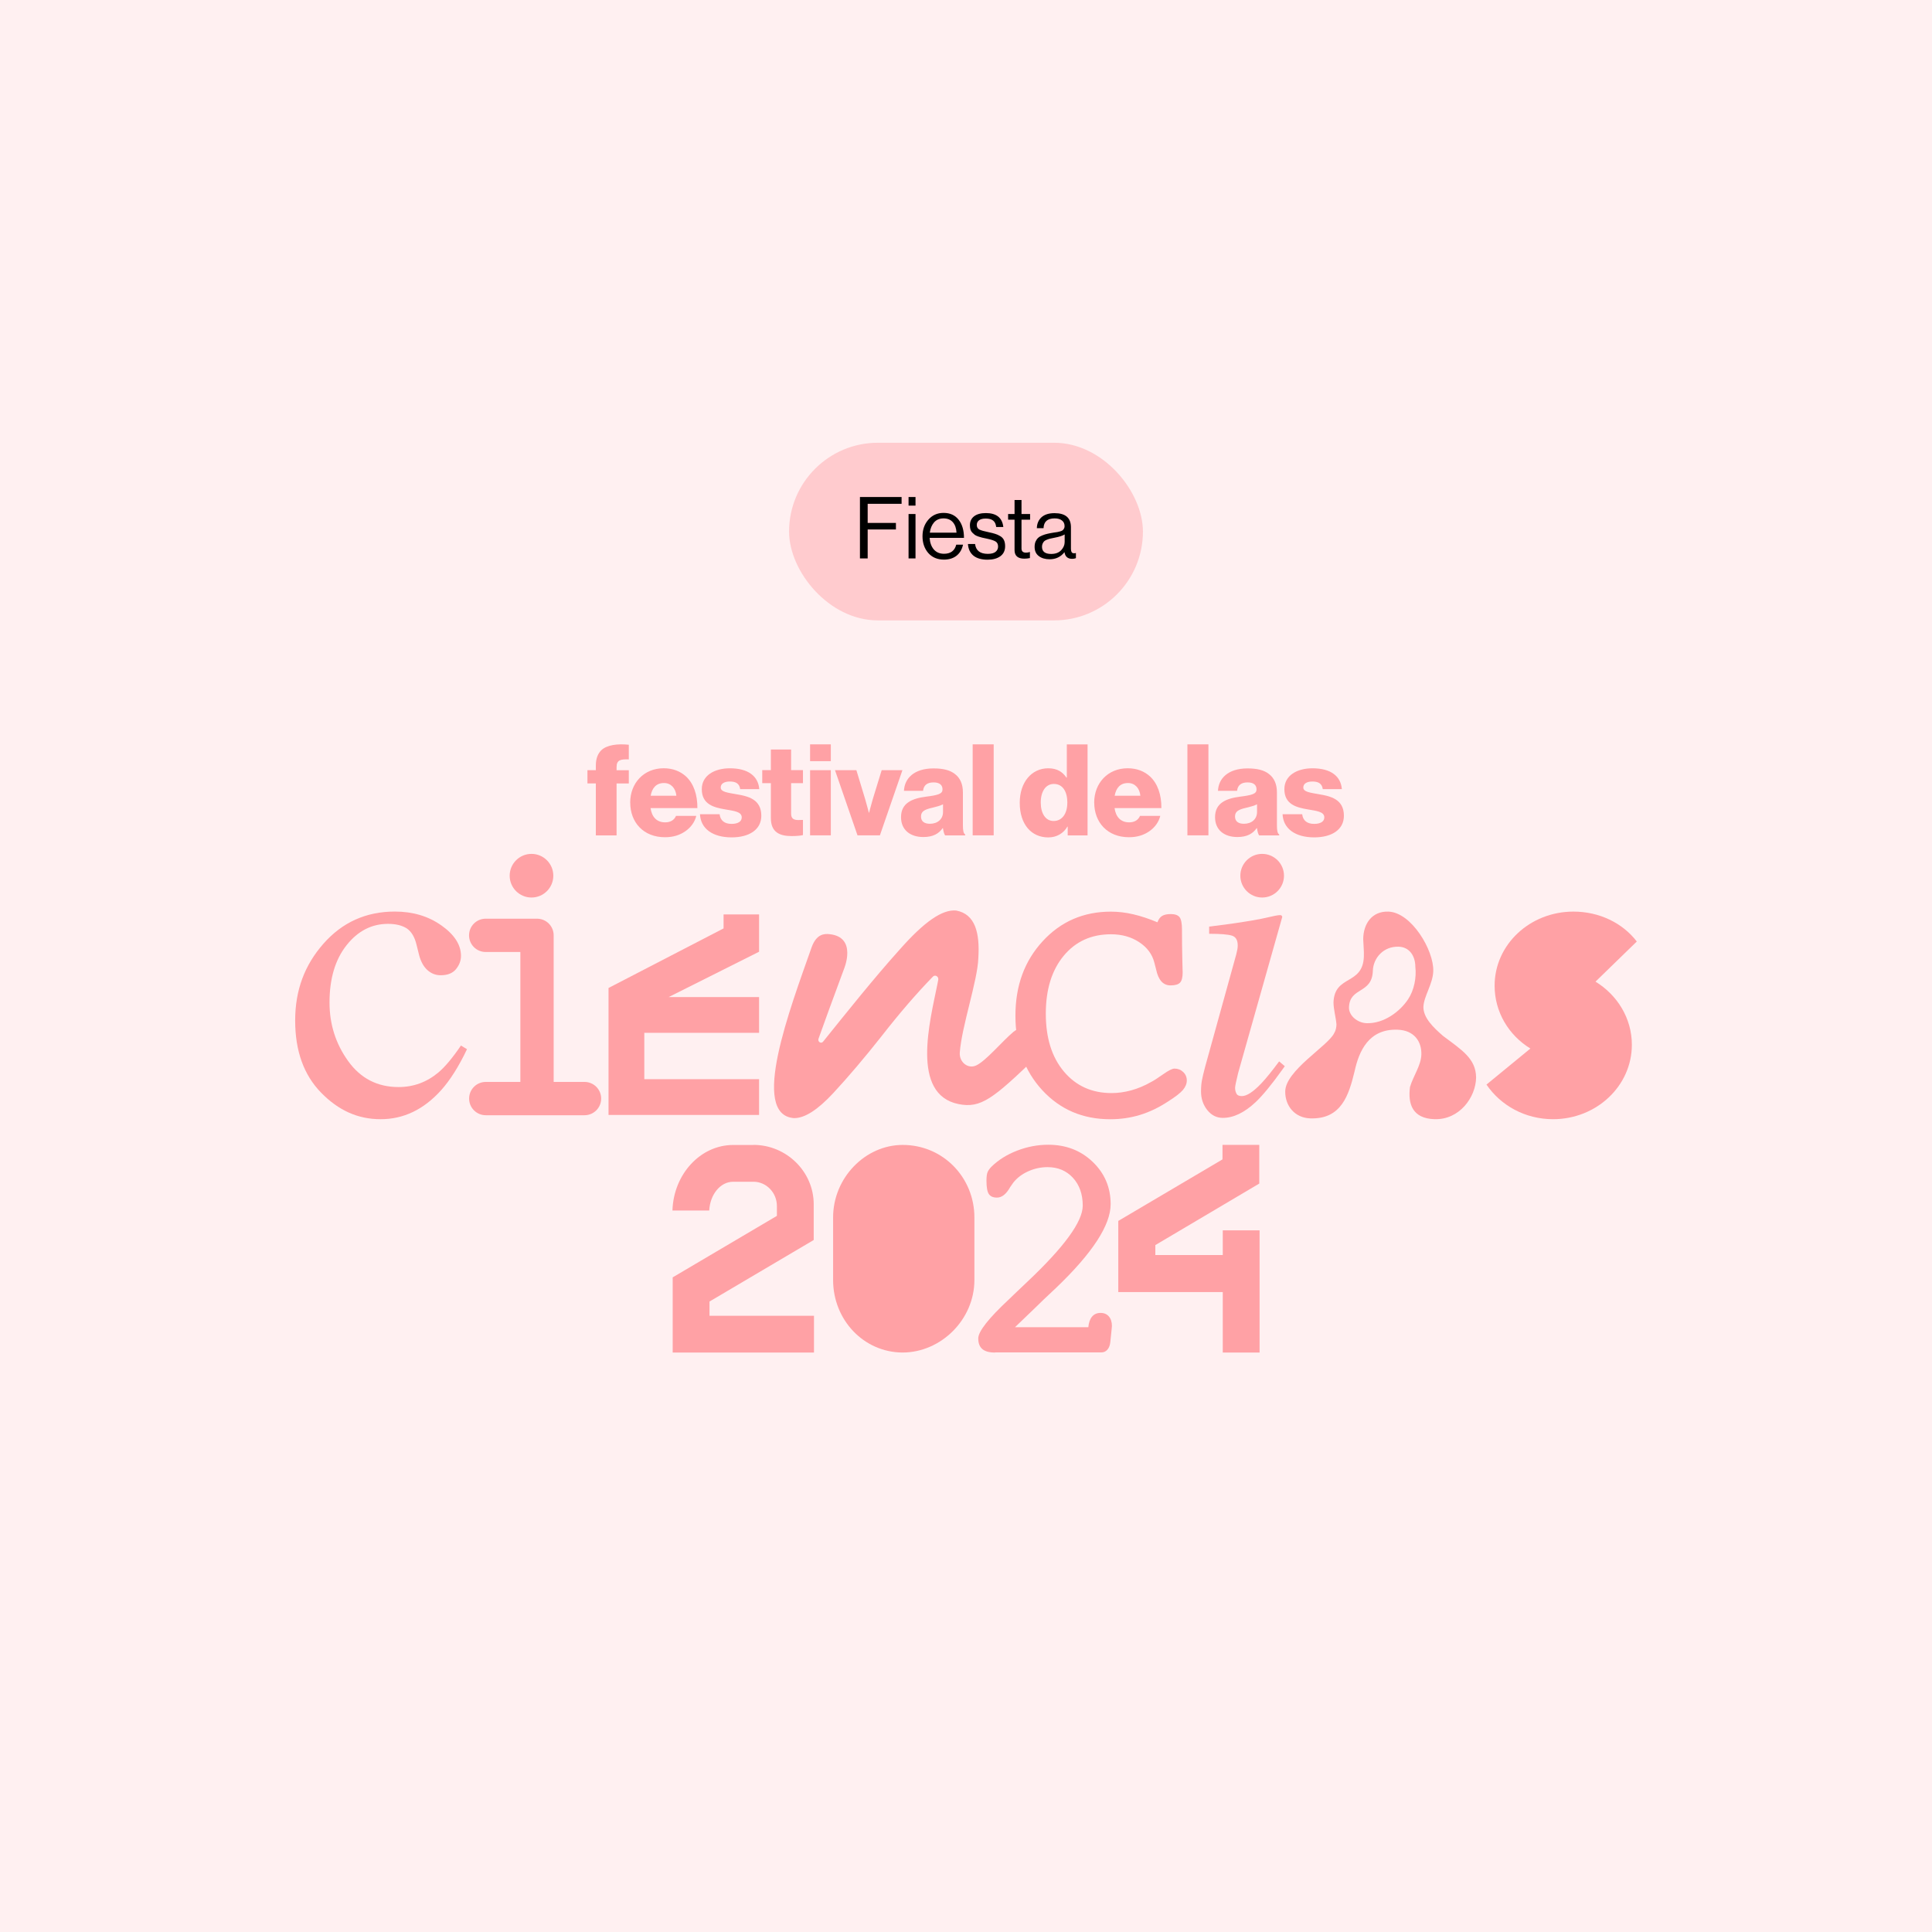 <svg width="1080" height="1080" viewBox="0 0 1080 1080" fill="none" xmlns="http://www.w3.org/2000/svg">
<rect width="1080" height="1080" fill="#FFF0F1"/>
<rect x="441.094" y="247.5" width="197.812" height="99.305" rx="49.652" fill="#FFCBCE"/>
<path d="M480.716 312.152V277.832H503.996V281.624H485.036V292.328H500.828V295.976H485.036V312.152H480.716ZM507.89 312.152V287.336H511.778V312.152H507.89ZM507.89 282.632V277.832H511.778V282.632H507.89ZM527.686 312.824C524.006 312.824 521.078 311.592 518.902 309.128C516.758 306.632 515.686 303.512 515.686 299.768C515.686 296.088 516.774 293 518.95 290.504C521.158 287.976 523.99 286.712 527.446 286.712C531.094 286.712 533.91 287.992 535.894 290.552C537.878 293.08 538.87 296.456 538.87 300.68H519.67C519.83 303.304 520.598 305.448 521.974 307.112C523.382 308.744 525.286 309.56 527.686 309.56C531.398 309.56 533.686 307.864 534.55 304.472H538.342C537.766 307.128 536.55 309.192 534.694 310.664C532.838 312.104 530.502 312.824 527.686 312.824ZM532.63 291.896C531.382 290.488 529.654 289.784 527.446 289.784C525.238 289.784 523.478 290.52 522.166 291.992C520.886 293.464 520.086 295.384 519.766 297.752H534.694C534.566 295.256 533.878 293.304 532.63 291.896ZM552.079 312.872C548.687 312.872 546.047 312.12 544.159 310.616C542.303 309.08 541.279 306.904 541.087 304.088H545.071C545.519 307.768 547.887 309.608 552.175 309.608C554.127 309.608 555.567 309.24 556.495 308.504C557.455 307.736 557.935 306.744 557.935 305.528C557.935 304.216 557.471 303.272 556.543 302.696C555.615 302.12 553.919 301.576 551.455 301.064C550.431 300.84 549.615 300.664 549.007 300.536C548.431 300.376 547.727 300.168 546.895 299.912C546.063 299.624 545.407 299.32 544.927 299C544.479 298.648 544.015 298.232 543.535 297.752C543.055 297.272 542.703 296.68 542.479 295.976C542.287 295.272 542.191 294.488 542.191 293.624C542.191 291.512 542.959 289.848 544.495 288.632C546.063 287.416 548.271 286.808 551.119 286.808C557.007 286.808 560.255 289.4 560.863 294.584H556.879C556.687 292.952 556.127 291.768 555.199 291.032C554.271 290.264 552.879 289.88 551.023 289.88C549.327 289.88 548.063 290.216 547.231 290.888C546.431 291.528 546.031 292.376 546.031 293.432C546.031 294.648 546.511 295.512 547.471 296.024C548.431 296.504 550.175 297 552.703 297.512C554.239 297.832 555.439 298.136 556.303 298.424C557.199 298.68 558.127 299.096 559.087 299.672C560.047 300.216 560.751 300.952 561.199 301.88C561.647 302.808 561.871 303.96 561.871 305.336C561.871 307.768 560.975 309.64 559.183 310.952C557.391 312.232 555.023 312.872 552.079 312.872ZM563.54 290.504V287.336H567.14V279.512H571.028V287.336H575.828V290.504H571.028V306.632C571.028 308.168 571.86 308.936 573.524 308.936C574.228 308.936 574.916 308.824 575.588 308.6H575.732V311.96C574.676 312.184 573.636 312.296 572.612 312.296C568.964 312.296 567.14 310.696 567.14 307.496V290.504H563.54ZM599.331 312.392C596.867 312.392 595.443 311.16 595.059 308.696H595.011C592.963 311.32 590.211 312.632 586.755 312.632C584.291 312.632 582.275 312.04 580.707 310.856C579.139 309.672 578.355 307.96 578.355 305.72C578.355 304.568 578.531 303.576 578.883 302.744C579.267 301.88 579.747 301.192 580.323 300.68C580.899 300.136 581.683 299.672 582.675 299.288C583.699 298.872 584.675 298.568 585.603 298.376C586.531 298.152 587.715 297.928 589.155 297.704C590.083 297.576 590.739 297.48 591.123 297.416C591.539 297.32 592.067 297.192 592.707 297.032C593.347 296.84 593.795 296.632 594.051 296.408C594.307 296.184 594.547 295.88 594.771 295.496C594.995 295.112 595.107 294.664 595.107 294.152C595.107 292.744 594.611 291.672 593.619 290.936C592.659 290.168 591.299 289.784 589.539 289.784C585.539 289.784 583.475 291.608 583.347 295.256H579.603C579.667 292.728 580.531 290.696 582.195 289.16C583.891 287.624 586.323 286.856 589.491 286.856C595.603 286.856 598.659 289.48 598.659 294.728V306.536C598.659 307.624 598.835 308.392 599.187 308.84C599.571 309.288 600.275 309.4 601.299 309.176H601.443V312.008C600.803 312.264 600.099 312.392 599.331 312.392ZM587.619 309.656C590.019 309.656 591.875 308.968 593.187 307.592C594.499 306.184 595.155 304.648 595.155 302.984V298.76C593.971 299.496 592.083 300.104 589.491 300.584C588.531 300.776 587.779 300.936 587.235 301.064C586.691 301.16 586.067 301.352 585.363 301.64C584.659 301.896 584.131 302.184 583.779 302.504C583.427 302.824 583.123 303.256 582.867 303.8C582.611 304.312 582.483 304.92 582.483 305.624C582.483 308.312 584.195 309.656 587.619 309.656Z" fill="black"/>
<path d="M465.709 680.558C465.709 658.338 483.726 640.02 504.61 640.02C527.282 640.02 544.696 658.338 544.696 680.558V715.535C544.696 737.603 526.075 756.073 504.459 756.073C482.692 755.922 465.709 737.754 465.709 715.535V680.558Z" fill="#FFA1A5"/>
<path d="M421.228 640.002C439.547 640.002 454.87 654.872 454.87 673.191V693.169L396.616 727.565V735.517H455.021V756.098H376.034V714.052L434.288 679.678V674.118C434.288 666.769 428.426 660.605 421.228 660.605H409.827C402.628 660.605 396.917 667.803 396.465 676.682H375.904C376.508 656.403 391.529 640.045 409.848 640.045H421.249L421.228 640.002Z" fill="#FFA1A5"/>
<path d="M625.127 682.501L683.381 648.105V640.002H703.942V661.618L645.838 696.014V701.574H683.532V687.76H704.114V756.077H683.532V722.285H625.127V682.501Z" fill="#FFA1A5"/>
<path d="M556.183 756.079C553.015 756.079 550.666 755.432 549.136 754.139C547.606 752.846 546.852 750.864 546.852 748.17C546.852 744.291 552.584 736.985 564.071 726.274L566.679 723.752C568.403 722.071 570.925 719.679 574.222 716.576C594.912 697.072 605.257 682.87 605.257 673.969C605.257 667.568 603.425 662.374 599.783 658.409C596.14 654.444 591.421 652.439 585.602 652.439C581.83 652.439 578.231 653.215 574.783 654.767C571.334 656.319 568.576 658.409 566.485 661.038C566.119 661.512 565.558 662.331 564.783 663.452C562.563 667.461 560.084 669.465 557.347 669.465C555.192 669.465 553.662 668.818 552.778 667.482C551.873 666.167 551.442 663.646 551.442 659.939C551.442 657.784 551.658 656.211 552.067 655.219C552.477 654.228 553.252 653.172 554.395 652.03C558.231 648.323 562.972 645.371 568.619 643.194C574.265 641.017 580.063 639.918 585.968 639.918C595.903 639.918 604.201 643.129 610.86 649.53C617.52 655.931 620.86 663.797 620.86 673.15C620.86 684.874 610.688 700.477 590.364 719.916C585.171 724.765 581.183 728.558 578.425 731.317L567.39 741.92H608.382C608.619 739.312 609.33 737.33 610.494 735.972C611.658 734.614 613.231 733.924 615.214 733.924C617.196 733.924 618.748 734.593 619.869 735.907C621.011 737.222 621.571 739.01 621.571 741.295C621.571 741.467 621.55 741.791 621.485 742.243C621.42 742.696 621.399 742.997 621.399 743.191L620.688 750.088C620.515 751.941 619.977 753.385 619.071 754.441C618.166 755.497 617.002 756.014 615.58 756.014H556.205L556.183 756.079Z" fill="#FFA1A5"/>
<path d="M647.027 515.54C647.652 513.859 648.514 512.674 649.635 512.006C650.756 511.316 652.372 510.971 654.484 510.971C656.79 510.971 658.407 511.531 659.333 512.652C660.26 513.773 660.734 516.079 660.734 519.548C660.734 525.647 660.799 531.294 660.928 536.552C661.057 541.811 661.122 544.074 661.122 543.406C661.122 546.337 660.626 548.298 659.635 549.311C658.644 550.345 656.876 550.841 654.333 550.841C650.239 550.841 647.566 547.931 646.316 542.091C645.885 540.345 645.54 539.009 645.282 538.083C644.096 533.427 641.273 529.613 636.812 526.682C632.351 523.729 627.092 522.264 621.057 522.264C610.066 522.264 601.251 526.272 594.592 534.311C587.954 542.35 584.614 553.125 584.614 566.659C584.614 580.194 587.976 590.969 594.721 598.986C601.467 607.025 610.346 611.033 621.402 611.033C625.001 611.033 628.665 610.516 632.394 609.503C636.122 608.469 639.786 606.939 643.385 604.891C645.066 604.029 647.351 602.542 650.282 600.473C653.213 598.404 655.282 597.348 656.532 597.348C658.45 597.348 660.088 597.995 661.424 599.266C662.76 600.538 663.428 602.111 663.428 603.965C663.428 605.818 662.695 607.607 661.23 609.331C659.764 611.033 657.049 613.145 653.083 615.645C647.868 619.093 642.609 621.615 637.329 623.231C632.049 624.848 626.489 625.667 620.648 625.667C605.303 625.667 592.631 620.257 582.631 609.417C572.631 598.577 567.631 584.719 567.631 567.823C567.631 550.927 572.695 537.242 582.825 526.186C592.954 515.131 605.67 509.613 621.014 509.613C625.109 509.613 629.29 510.109 633.536 511.1C637.782 512.092 642.286 513.579 647.006 515.561L647.027 515.54Z" fill="#FFA1A5"/>
<path d="M718.448 610.241C718.383 598.517 742.305 584.724 745.775 577.612C746.745 576.039 747.047 574.272 747.09 572.677C746.766 568.647 745.517 564.595 745.43 560.414C745.969 544.682 761.853 551.018 762.413 534.661C762.521 531.45 762.154 528.389 762.047 525.006C762.111 516.342 766.96 509.273 776.141 509.597C788.986 510.028 801.594 531.191 801.206 542.893C800.969 550.113 795.904 556.858 795.689 562.936C795.689 569.035 801.271 574.38 806.637 579.056C817.154 586.966 825.042 591.728 825.15 602.332C824.999 613.409 815.818 626.102 801.831 625.628C789.654 625.219 786.939 617.245 788.189 607.655C790.021 601.448 794.353 595.651 794.547 589.552C794.784 582.332 790.646 575.931 781.228 575.608C765.15 575.048 759.676 587.547 757.219 598.883C754.008 612.116 749.87 625.779 732.413 625.176C723.685 624.874 718.404 618.107 718.448 610.241ZM787.111 558.626C790.495 553.604 791.896 546.428 791.185 540.458C791.163 534.359 787.887 529.424 781.917 529.208C773.426 528.907 767.672 535.458 767.435 542.678C766.982 555.846 754.482 551.557 754.094 563.108C753.943 567.763 758.857 571.793 763.9 571.966C773.534 572.289 782.521 565.544 787.111 558.626Z" fill="#FFA1A5"/>
<path d="M340.172 552.282L404.482 518.985V511.162H424.331V532.024L373.793 557.368H424.331V577.346H360.172V603.272H424.331V623.25H340.172V552.282Z" fill="#FFA1A5"/>
<path d="M914.979 526.31L891.898 548.745C904.096 556.223 912.221 569.24 912.221 584.024C912.221 607.105 892.393 625.639 868.169 625.639C852.566 625.639 838.902 617.989 830.949 606.286L855.497 586.136C843.298 578.658 835.497 565.641 835.497 551.029C835.497 527.948 855.324 509.586 879.548 509.586C894.009 509.586 907.027 515.922 915.001 526.331L914.979 526.31Z" fill="#FFA1A5"/>
<path d="M246.767 517.327C254.052 522.499 257.694 528.167 257.694 534.352C257.694 537.003 256.767 539.46 254.914 541.744C253.06 544.029 250.215 545.171 246.336 545.171C243.513 545.171 241.056 544.201 238.922 542.283C236.789 540.344 235.237 537.542 234.267 533.835L232.823 528.038C231.789 523.771 229.978 520.754 227.392 518.986C224.741 517.305 221.228 516.443 216.897 516.443C207.715 516.443 199.978 520.452 193.664 528.469C187.349 536.486 184.203 547.132 184.203 560.429C184.203 572.584 187.672 583.511 194.634 593.166C201.595 602.842 210.991 607.67 222.802 607.67C231.164 607.67 238.599 604.933 245.129 599.459C248.836 596.312 253.017 591.312 257.672 584.459L261.056 586.506C256.465 596.161 251.638 603.812 246.573 609.458C236.832 620.255 225.582 625.643 212.78 625.643C199.978 625.643 189.138 620.686 179.483 610.794C169.828 600.902 165 587.476 165 570.494C165 553.511 170.259 539.525 180.797 527.542C191.336 515.56 204.655 509.568 220.733 509.568C230.776 509.568 239.461 512.155 246.746 517.327H246.767Z" fill="#FFA1A5"/>
<path d="M705.56 501.72C712.297 501.72 717.758 496.259 717.758 489.522C717.758 482.786 712.297 477.324 705.56 477.324C698.823 477.324 693.361 482.786 693.361 489.522C693.361 496.259 698.823 501.72 705.56 501.72Z" fill="#FFA1A5"/>
<path d="M716.206 511.691C716.659 511.971 716.831 512.316 716.745 512.726L692.133 599.792C690.991 604.426 690.431 607.184 690.431 608.09C690.431 609.296 690.668 610.374 691.163 611.258C691.573 612.227 692.586 612.723 694.202 612.723C696.961 612.723 700.625 610.331 705.172 605.525C707.866 602.68 711.142 598.607 715.043 593.327L718.211 596.021L716.982 597.723C710.883 606.258 705.84 612.4 701.875 616.128C695.603 621.99 689.525 624.9 683.577 624.9C680.086 624.9 677.176 623.434 674.849 620.503C672.543 617.572 671.379 614.124 671.379 610.137C671.379 607.788 671.551 605.719 671.875 603.973C672.198 602.228 672.801 599.642 673.707 596.236L691.056 533.566C691.293 532.596 691.508 531.691 691.659 530.893C691.831 530.074 691.896 529.277 691.896 528.458C691.896 525.527 690.819 523.717 688.663 523.027C686.508 522.337 682.263 521.993 675.926 521.993V517.963C682.629 517.144 687.435 516.519 690.388 516.066C693.34 515.613 696.293 515.161 699.288 514.665C703.168 514.019 706.831 513.286 710.301 512.467C713.771 511.648 715.732 511.389 716.163 511.67L716.206 511.691Z" fill="#FFA1A5"/>
<path d="M581.939 584.114C581.939 576.097 572.586 571.722 566.443 576.873C560.301 582.023 551.055 593.165 545.624 595.622C541.055 597.691 536.142 593.726 536.53 588.36C537.607 573.619 546.508 548.145 546.896 535.538C547.758 521.659 545.28 510.991 534.482 508.986C526.724 508.297 516.724 515.193 502.995 530.732C488.642 546.68 473.426 565.752 460.107 582.304C458.987 583.683 456.939 582.325 457.564 580.623C460.754 571.657 465.301 559.179 471.745 541.809C471.745 541.809 479.504 523.814 463.663 522.197C460.775 521.896 456.4 522.047 453.685 529.589C441.702 563.683 418.943 623.316 443.922 625.04C449.913 625.04 457.09 620.428 465.84 611.01C474.267 601.915 483.297 591.269 492.715 579.351C502.672 566.571 512.327 555.365 521.486 545.947C522.758 544.632 524.849 545.882 524.482 547.757C524.331 548.554 524.18 549.352 524.008 550.192C519.827 570.968 509.008 611.7 535.775 617.174C548.297 619.738 555.215 614.113 579.224 590.989C580.948 589.329 581.939 587.023 581.939 584.61V584.136V584.114Z" fill="#FFA1A5"/>
<path d="M297.11 501.72C303.847 501.72 309.309 496.259 309.309 489.522C309.309 482.786 303.847 477.324 297.11 477.324C290.373 477.324 284.912 482.786 284.912 489.522C284.912 496.259 290.373 501.72 297.11 501.72Z" fill="#FFA1A5"/>
<path d="M326.723 604.801H309.503V522.863C309.503 517.712 305.344 513.553 300.193 513.553H271.508C266.357 513.553 262.197 517.712 262.197 522.863C262.197 528.014 266.357 532.173 271.508 532.173H290.883V604.801H271.551C266.4 604.801 262.24 608.96 262.24 614.111C262.24 619.262 266.4 623.421 271.551 623.421H326.745C331.895 623.421 336.055 619.262 336.055 614.111C336.055 608.96 331.895 604.801 326.745 604.801H326.723Z" fill="#FFA1A5"/>
<path d="M333.079 437.933H328.381V430.541H333.079V427.911C333.079 424.14 334.157 421.36 336.075 419.442C339.2 416.381 345.256 415.67 351.506 416.317V424.506C347.088 424.355 344.674 424.722 344.674 428.773V430.562H351.506V437.954H344.674V466.984H333.079V437.954V437.933Z" fill="#FFA1A5"/>
<path d="M352.281 448.665C352.281 437.782 359.889 429.463 370.988 429.463C376.182 429.463 380.298 431.166 383.445 434.01C387.777 437.997 389.911 444.333 389.846 451.725H363.661C364.372 456.639 367.066 459.699 371.85 459.699C374.911 459.699 376.893 458.342 377.906 456.079H389.221C388.445 459.354 386.311 462.479 383.1 464.678C380.04 466.811 376.333 468.018 371.721 468.018C359.695 468.018 352.303 459.699 352.303 448.665H352.281ZM378.1 444.829C377.669 440.497 374.975 437.717 371.204 437.717C366.786 437.717 364.523 440.497 363.725 444.829H378.1Z" fill="#FFA1A5"/>
<path d="M391.313 455.148H402.261C402.692 458.769 405.106 460.557 408.942 460.557C412.433 460.557 414.631 459.286 414.631 456.937C414.631 453.661 410.213 453.316 405.386 452.454C399.05 451.377 392.304 449.674 392.304 441.14C392.304 433.468 399.416 429.481 408.015 429.481C418.338 429.481 423.877 433.963 424.438 441.14H413.769C413.338 437.864 411.14 436.873 407.929 436.873C405.084 436.873 402.886 437.95 402.886 440.213C402.886 442.778 407.002 443.122 411.636 443.985C418.037 445.062 425.58 446.678 425.58 456.01C425.58 463.984 418.532 468.1 409.007 468.1C398.338 468.1 391.657 463.187 391.291 455.148H391.313Z" fill="#FFA1A5"/>
<path d="M430.925 457.348V437.779H426.098V430.516H430.925V418.986H442.24V430.516H448.856V437.779H442.24V454.848C442.24 457.692 443.813 458.404 446.292 458.404C447.283 458.404 448.425 458.339 448.856 458.339V466.809C447.865 467.089 445.645 467.369 442.52 467.369C435.753 467.369 430.925 465.171 430.925 457.348Z" fill="#FFA1A5"/>
<path d="M452.842 416.098H464.437V425.494H452.842V416.098ZM452.842 430.537H464.437V466.959H452.842V430.537Z" fill="#FFA1A5"/>
<path d="M466.785 430.541H478.725L483.703 446.963C484.759 450.584 485.686 454.291 485.686 454.291H485.837C485.837 454.291 486.764 450.584 487.82 446.963L492.863 430.541H504.458L491.871 466.963H479.35L466.764 430.541H466.785Z" fill="#FFA1A5"/>
<path d="M503.684 456.788C503.684 448.749 510.084 446.335 517.628 445.344C524.459 444.482 526.873 443.771 526.873 441.292C526.873 438.943 525.386 437.37 521.895 437.37C518.188 437.37 516.356 439.008 515.99 442.068H505.322C505.602 435.301 510.796 429.547 521.83 429.547C527.304 429.547 531.011 430.538 533.64 432.543C536.765 434.827 538.274 438.383 538.274 442.93V461.292C538.274 464.201 538.554 465.839 539.546 466.486V466.981H528.317C527.757 466.206 527.39 464.783 527.11 462.93H526.959C524.826 465.99 521.615 467.908 516.14 467.908C508.878 467.908 503.684 463.986 503.684 456.809V456.788ZM527.153 453.943V449.611C525.666 450.387 523.533 450.969 521.184 451.529C516.701 452.521 514.847 453.663 514.847 456.443C514.847 459.352 516.981 460.495 519.826 460.495C524.158 460.495 527.153 457.865 527.153 453.943Z" fill="#FFA1A5"/>
<path d="M543.727 416.098H555.472V466.959H543.727V416.098Z" fill="#FFA1A5"/>
<path d="M570.041 448.746C570.041 437.367 576.593 429.479 585.968 429.479C591.097 429.479 594.006 431.613 596.14 434.673H596.356V416.117H607.95V466.978H596.851V462.064H596.7C594.502 465.836 590.731 468.12 585.968 468.12C576.657 468.12 570.041 460.944 570.041 448.767V448.746ZM596.657 448.746C596.657 442.625 594.157 438.229 589.114 438.229C584.502 438.229 581.787 442.496 581.787 448.617C581.787 454.737 584.481 458.94 588.963 458.94C593.791 458.94 596.636 454.737 596.636 448.767L596.657 448.746Z" fill="#FFA1A5"/>
<path d="M611.658 448.665C611.658 437.782 619.266 429.463 630.365 429.463C635.559 429.463 639.675 431.166 642.822 434.01C647.154 437.997 649.287 444.333 649.223 451.725H623.038C623.749 456.639 626.443 459.699 631.227 459.699C634.287 459.699 636.27 458.342 637.283 456.079H648.598C647.822 459.354 645.688 462.479 642.477 464.678C639.417 466.811 635.71 468.018 631.098 468.018C619.072 468.018 611.68 459.699 611.68 448.665H611.658ZM637.477 444.829C637.046 440.497 634.352 437.717 630.581 437.717C626.162 437.717 623.9 440.497 623.102 444.829H637.477Z" fill="#FFA1A5"/>
<path d="M663.768 416.098H675.513V466.959H663.768V416.098Z" fill="#FFA1A5"/>
<path d="M679.221 456.788C679.221 448.749 685.622 446.335 693.165 445.344C699.997 444.482 702.41 443.771 702.41 441.292C702.41 438.943 700.923 437.37 697.432 437.37C693.725 437.37 691.893 439.008 691.527 442.068H680.859C681.139 435.301 686.333 429.547 697.367 429.547C702.841 429.547 706.548 430.538 709.178 432.543C712.303 434.827 713.811 438.383 713.811 442.93V461.292C713.811 464.201 714.091 465.839 715.083 466.486V466.981H703.854C703.294 466.206 702.928 464.783 702.647 462.93H702.497C700.363 465.99 697.152 467.908 691.678 467.908C684.415 467.908 679.221 463.986 679.221 456.809V456.788ZM702.69 453.943V449.611C701.203 450.387 699.07 450.969 696.721 451.529C692.238 452.521 690.384 453.663 690.384 456.443C690.384 459.352 692.518 460.495 695.363 460.495C699.695 460.495 702.69 457.865 702.69 453.943Z" fill="#FFA1A5"/>
<path d="M716.981 455.148H727.929C728.36 458.769 730.774 460.557 734.61 460.557C738.101 460.557 740.3 459.286 740.3 456.937C740.3 453.661 735.881 453.316 731.054 452.454C724.718 451.377 717.972 449.674 717.972 441.14C717.972 433.468 725.084 429.481 733.683 429.481C744.006 429.481 749.545 433.963 750.106 441.14H739.437C739.006 437.864 736.808 436.873 733.597 436.873C730.752 436.873 728.554 437.95 728.554 440.213C728.554 442.778 732.67 443.122 737.304 443.985C743.705 445.062 751.248 446.678 751.248 456.01C751.248 463.984 744.2 468.1 734.674 468.1C724.006 468.1 717.325 463.187 716.959 455.148H716.981Z" fill="#FFA1A5"/>
</svg>
